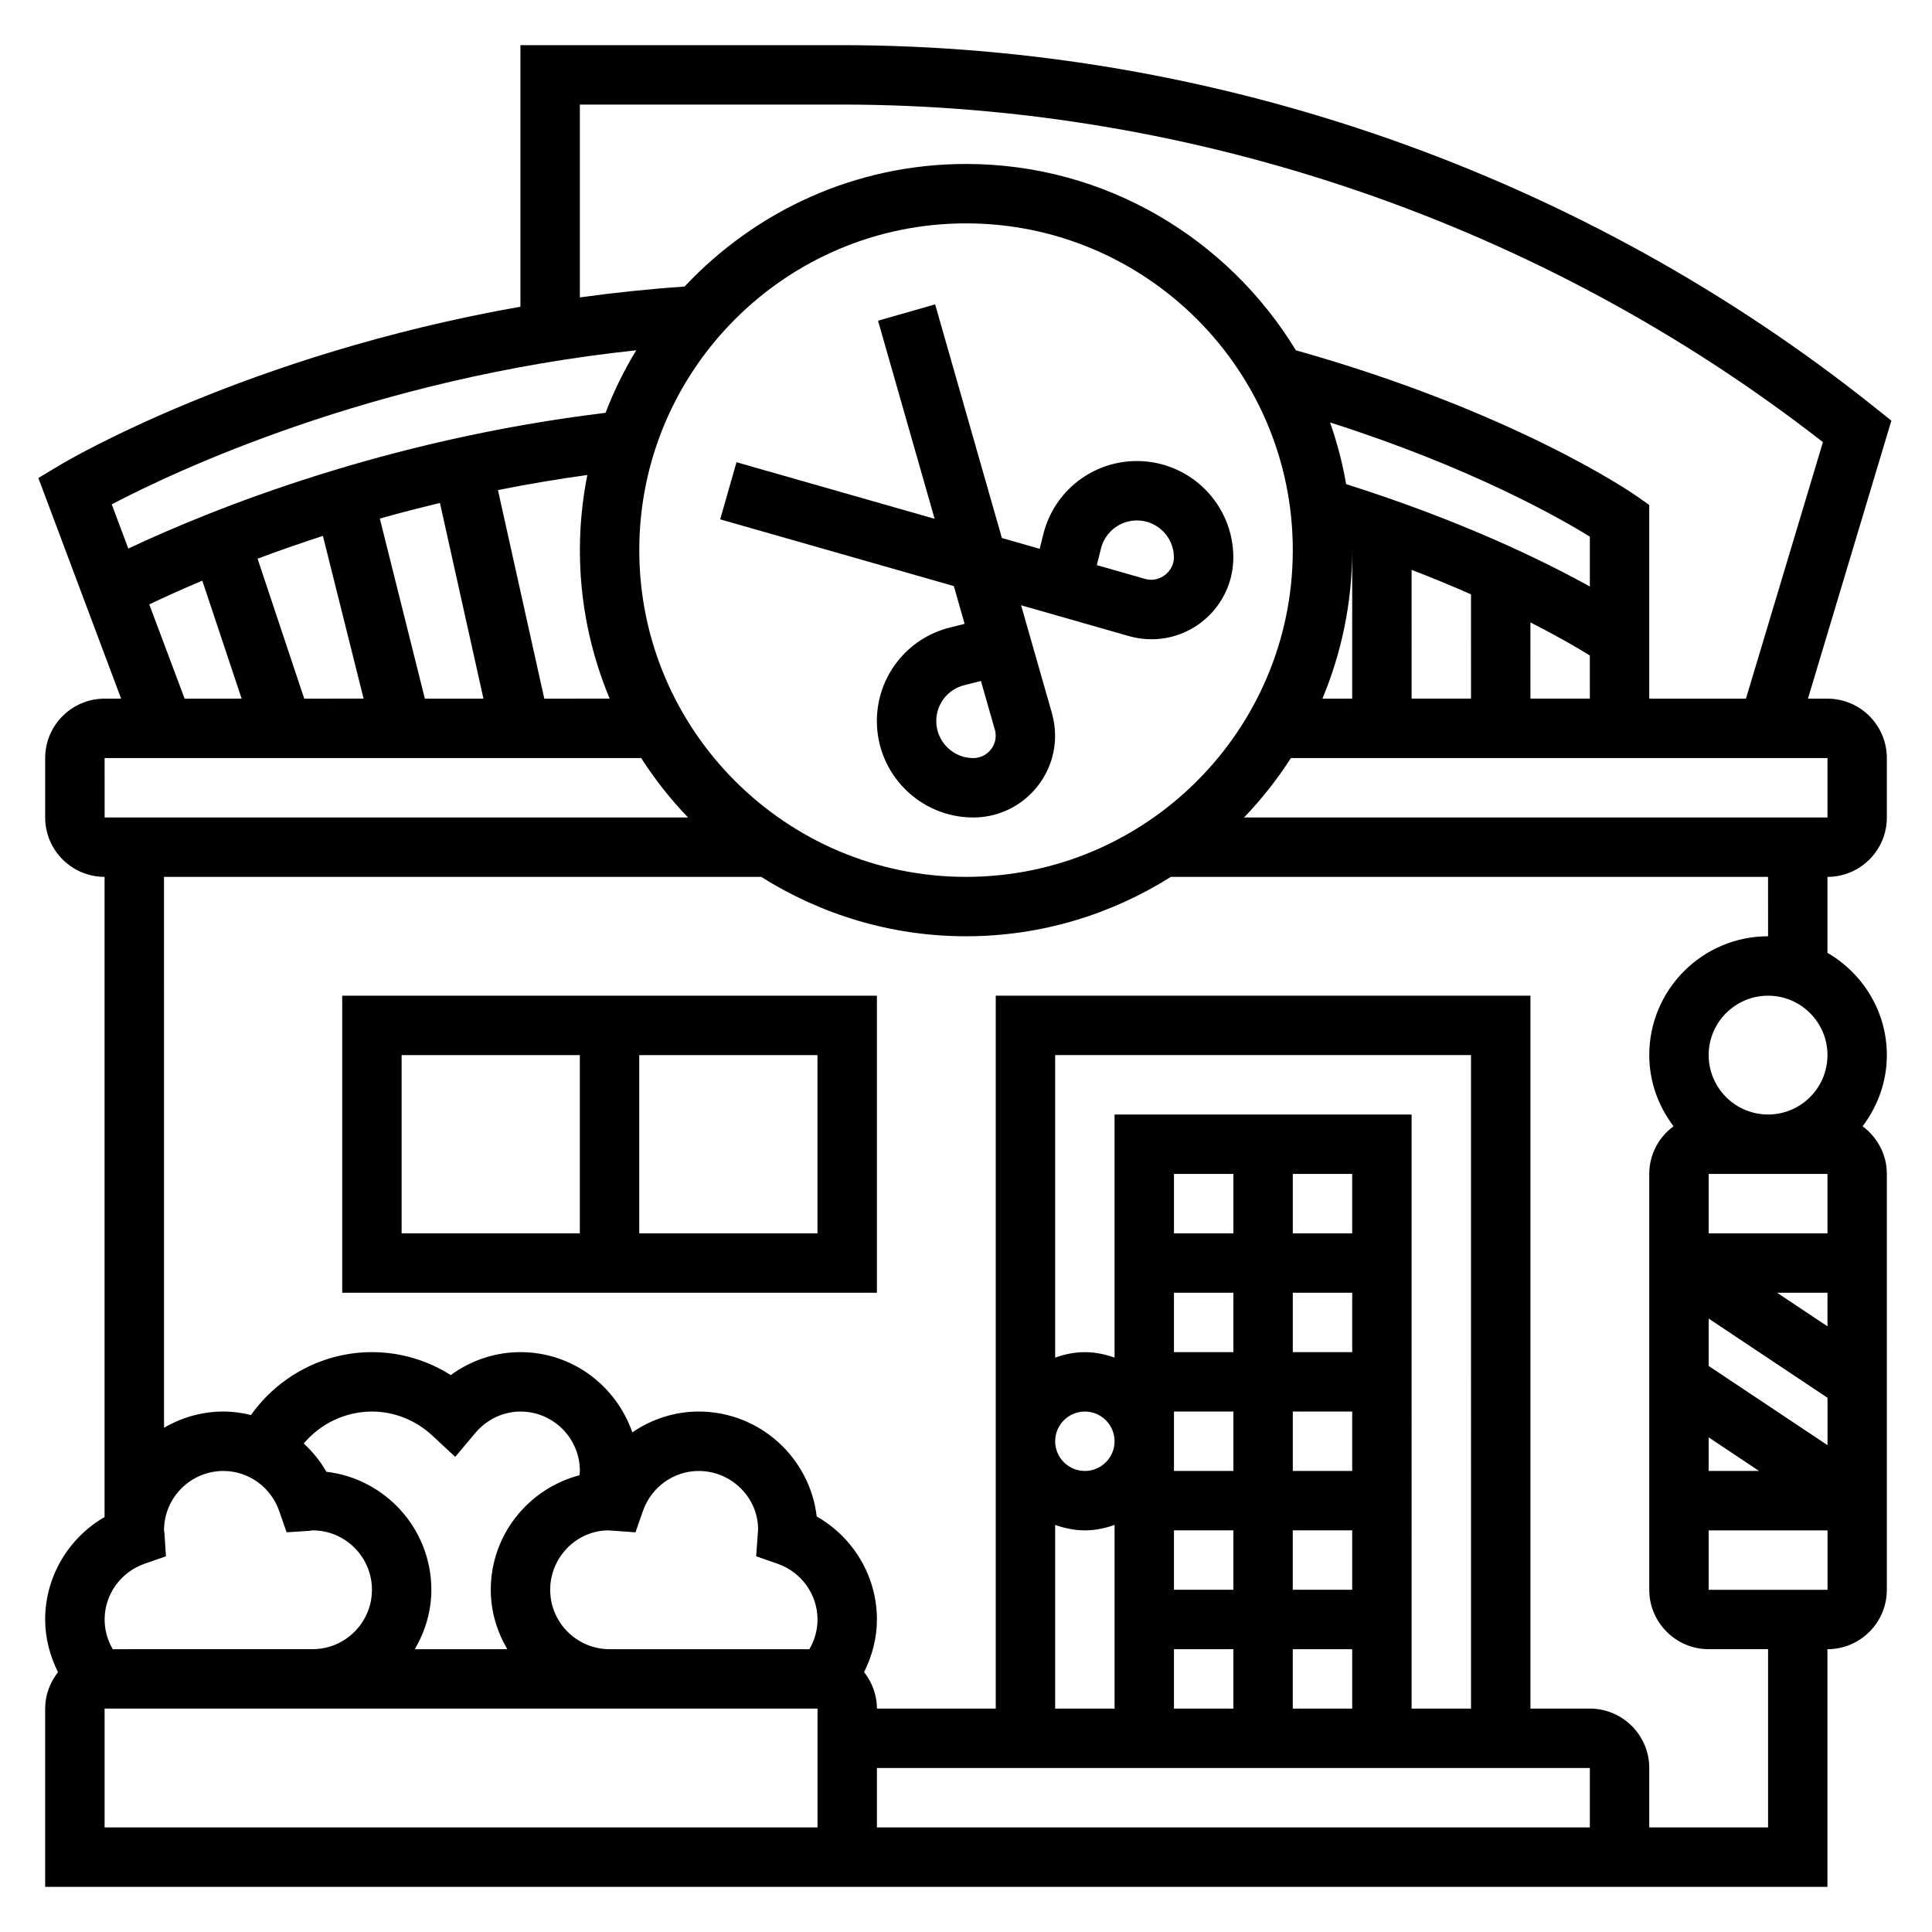 <?xml version="1.0" encoding="UTF-8"?>
<!-- Uploaded to: ICON Repo, www.svgrepo.com, Generator: ICON Repo Mixer Tools -->
<svg fill="#000000" width="800px" height="800px" version="1.1" viewBox="144 144 512 512" xmlns="http://www.w3.org/2000/svg">
 <g>
  <path d="m445.29 266.18c-11.746 0-21.945 7.957-24.789 19.355l-0.977 3.906-10.012-2.859-17.688-61.922-15.137 4.328 14.996 52.5-52.5-14.996-4.328 15.137 61.922 17.688 2.859 10.012-3.906 0.977c-11.395 2.836-19.352 13.039-19.352 24.785 0 14.09 11.461 25.551 25.551 25.551 11.961 0 21.68-9.727 21.68-21.68 0-2-0.285-4-0.836-5.961l-8.172-28.598 28.613 8.18c1.941 0.543 3.949 0.828 5.949 0.828 11.957 0 21.68-9.723 21.68-21.68 0-14.09-11.461-25.551-25.555-25.551zm-43.359 78.719c-5.406 0-9.809-4.402-9.809-9.809 0-4.512 3.055-8.422 7.43-9.516l4.41-1.102 3.668 12.848c0.16 0.531 0.238 1.09 0.238 1.641 0 3.277-2.66 5.938-5.938 5.938zm45.605-47.461-12.863-3.676 1.102-4.41c1.094-4.375 5.008-7.43 9.516-7.43 5.41 0 9.809 4.402 9.809 9.809 0 3.816-3.902 6.746-7.562 5.707z"/>
  <path d="m628.29 329.15h-5.164l22.105-73.676-4.148-3.312c-77.543-62.039-174.93-96.195-274.22-96.195h-84.945v69.312c-72.492 12.777-119.78 40.613-122.13 42.02l-5.621 3.379 21.93 58.473h-4.383c-8.684 0-15.742 7.062-15.742 15.742v15.742c0 8.684 7.062 15.742 15.742 15.742v169.65c-9.605 5.566-15.746 15.848-15.746 27.16 0 4.914 1.258 9.645 3.402 13.957-2.094 2.676-3.402 5.996-3.402 9.66v47.23h472.32v-62.977c8.684 0 15.742-7.062 15.742-15.742l0.004-110.21c0-5.188-2.551-9.762-6.43-12.625 3.981-5.273 6.43-11.762 6.43-18.863 0-11.602-6.375-21.648-15.742-27.109v-20.121c8.684 0 15.742-7.062 15.742-15.742v-15.742c0-8.688-7.062-15.75-15.742-15.75zm-330.62-157.44h69.203c93.969 0 186.16 31.723 260.22 89.457l-20.398 67.98h-25.633v-51.332l-3.352-2.356c-1.316-0.922-32.395-22.332-90.293-38.629-17.973-29.531-50.375-49.379-87.41-49.379-29.418 0-55.898 12.547-74.586 32.488-9.566 0.66-18.816 1.645-27.75 2.875zm102.34 204.67c-47.742 0-86.594-38.848-86.594-86.594 0-47.742 38.848-86.59 86.594-86.59 47.742 0 86.594 38.848 86.594 86.594-0.004 47.742-38.852 86.59-86.594 86.59zm-175.38-47.234-12.367-37.09c5.336-2 11.133-4.031 17.312-6.039l10.785 43.129zm31.961 0-11.934-47.719c5.086-1.441 10.438-2.809 15.934-4.133l11.531 51.852zm31.652 0-12.281-55.27c7.598-1.52 15.508-2.867 23.688-4-1.273 6.441-1.973 13.094-1.973 19.91 0 13.941 2.824 27.238 7.894 39.359zm277.08-29.707c-12.438-6.918-34.18-17.516-64.582-27.137-0.977-5.621-2.41-11.074-4.258-16.344 36.977 11.77 60.527 25.121 68.84 30.254zm-63-10.07c0.008 0 0.016 0.008 0.023 0.008v39.77h-7.894c5.066-12.121 7.894-25.418 7.894-39.359 0-0.141-0.023-0.273-0.023-0.418zm15.766 5.652c5.731 2.203 10.957 4.375 15.742 6.488l0.004 27.637h-15.742zm31.488 13.926c7.344 3.738 12.625 6.824 15.742 8.754l0.004 11.445h-15.742zm-236.97-72.113c-3.188 5.242-5.91 10.77-8.133 16.57-58.152 7.047-103.75 25.277-126.47 35.969l-4.391-11.715c16.746-8.785 68.945-33.441 139-40.824zm-129.05 67.336c3.938-1.875 8.613-3.992 14.051-6.289l10.422 31.266h-15.105zm-11.832 40.723h142.19c3.629 5.652 7.785 10.926 12.422 15.742h-154.61zm10.602 213.51 5.652-1.969-0.387-5.977-0.125-0.895c0-8.684 7.062-15.742 15.742-15.742 6.629 0 12.57 4.266 14.777 10.605l1.969 5.652 5.977-0.387 0.895-0.129c8.684 0 15.742 7.062 15.742 15.742 0 8.684-7.062 15.742-15.742 15.742l-52.953 0.004c-1.379-2.379-2.148-5.078-2.148-7.871 0-6.629 4.266-12.57 10.602-14.777zm167.72 0c6.336 2.207 10.602 8.148 10.602 14.777 0 2.793-0.762 5.496-2.148 7.871h-52.953c-8.684 0-15.742-7.062-15.742-15.742 0-8.684 7.062-15.742 15.469-15.742l7.141 0.512 1.969-5.652c2.207-6.34 8.152-10.605 14.777-10.605 8.684 0 15.742 7.062 15.742 15.469l-0.512 7.141zm-52.469-23.457c-13.5 3.551-23.52 15.766-23.52 30.363 0 5.762 1.668 11.09 4.375 15.742h-24.504c2.715-4.652 4.383-9.98 4.383-15.742 0-16.121-12.18-29.449-27.82-31.277-1.605-2.832-3.66-5.32-6-7.496 4.434-5.258 11.016-8.461 18.078-8.461 5.902 0 11.586 2.266 16.012 6.375l6.055 5.629 5.32-6.32c3.047-3.613 7.406-5.684 11.973-5.684 8.684 0 15.742 7.062 15.742 15.742 0.004 0.379-0.07 0.75-0.094 1.129zm63.07 93.34h-188.93v-31.488h188.93zm15.746-15.746h188.93v15.742l-188.93 0.004zm157.44-15.742h-15.742l-0.004-157.44h-78.719v64.426c-2.473-0.883-5.102-1.449-7.871-1.449s-5.398 0.566-7.871 1.449l-0.004-80.172h110.21zm-31.488-94.465h-15.742v-15.742h15.742zm0 15.742v15.742h-15.742v-15.742zm-31.488 15.746h-15.742v-15.742h15.742zm-15.746 15.742h15.742v15.742h-15.742zm31.488 0h15.742v15.742h-15.742zm15.746-78.719h-15.742v-15.742h15.742zm-31.488 0h-15.742v-15.742h15.742zm-15.746 15.742h15.742v15.742h-15.742zm0 94.465h15.742v15.742h-15.742zm31.488 0h15.742v15.742h-15.742zm-47.23-55.105c0 4.336-3.535 7.871-7.871 7.871-4.336 0-7.871-3.535-7.871-7.871 0-4.336 3.535-7.871 7.871-7.871 4.336 0 7.871 3.535 7.871 7.871zm-15.746 22.168c2.473 0.883 5.102 1.449 7.875 1.449 2.769 0 5.398-0.566 7.871-1.449v48.684h-15.742zm173.19 17.195v-15.742h31.496v15.742zm0-141.7c0-8.684 7.062-15.742 15.742-15.742 8.684 0 15.742 7.062 15.742 15.742 0 8.684-7.062 15.742-15.742 15.742-8.684 0.004-15.742-7.059-15.742-15.742zm31.488 31.488v15.742h-31.488v-15.742zm0.008 71.887-31.496-20.992v-12.562l31.496 20.996zm-13.367-40.398h13.359v8.91zm-4.773 47.234h-13.355v-8.91zm2.387-141.7c-17.367 0-31.488 14.121-31.488 31.488 0 7.102 2.449 13.586 6.43 18.863-3.879 2.863-6.43 7.438-6.43 12.625v110.21c0 8.684 7.062 15.742 15.742 15.742h15.742v47.23h-31.488v-15.742c0-8.684-7.062-15.742-15.742-15.742h-15.742v-188.93h-141.7v188.93h-31.488c0-3.66-1.309-6.984-3.402-9.66 2.141-4.312 3.402-9.047 3.402-13.957 0-11.398-6.227-21.766-15.957-27.285-1.828-15.641-15.152-27.82-31.277-27.82-6.43 0-12.5 2.039-17.594 5.519-4.273-12.328-15.875-21.262-29.637-21.262-6.691 0-13.121 2.164-18.469 6.086-6.242-3.961-13.453-6.086-20.891-6.086-12.863 0-24.758 6.391-32.055 16.664-2.371-0.574-4.801-0.922-7.305-0.922-5.746 0-11.098 1.598-15.742 4.297l-0.004-145.99h158.25c15.762 9.918 34.336 15.742 54.293 15.742 19.957 0 38.535-5.824 54.293-15.742h158.25zm15.746-31.488h-154.62c4.637-4.816 8.793-10.094 12.422-15.742h142.2z"/>
  <path d="m234.69 486.59h141.7v-78.719h-141.7zm125.95-15.742h-47.23v-47.23h47.23zm-110.21-47.234h47.23v47.23h-47.23z"/>
 </g>
</svg>